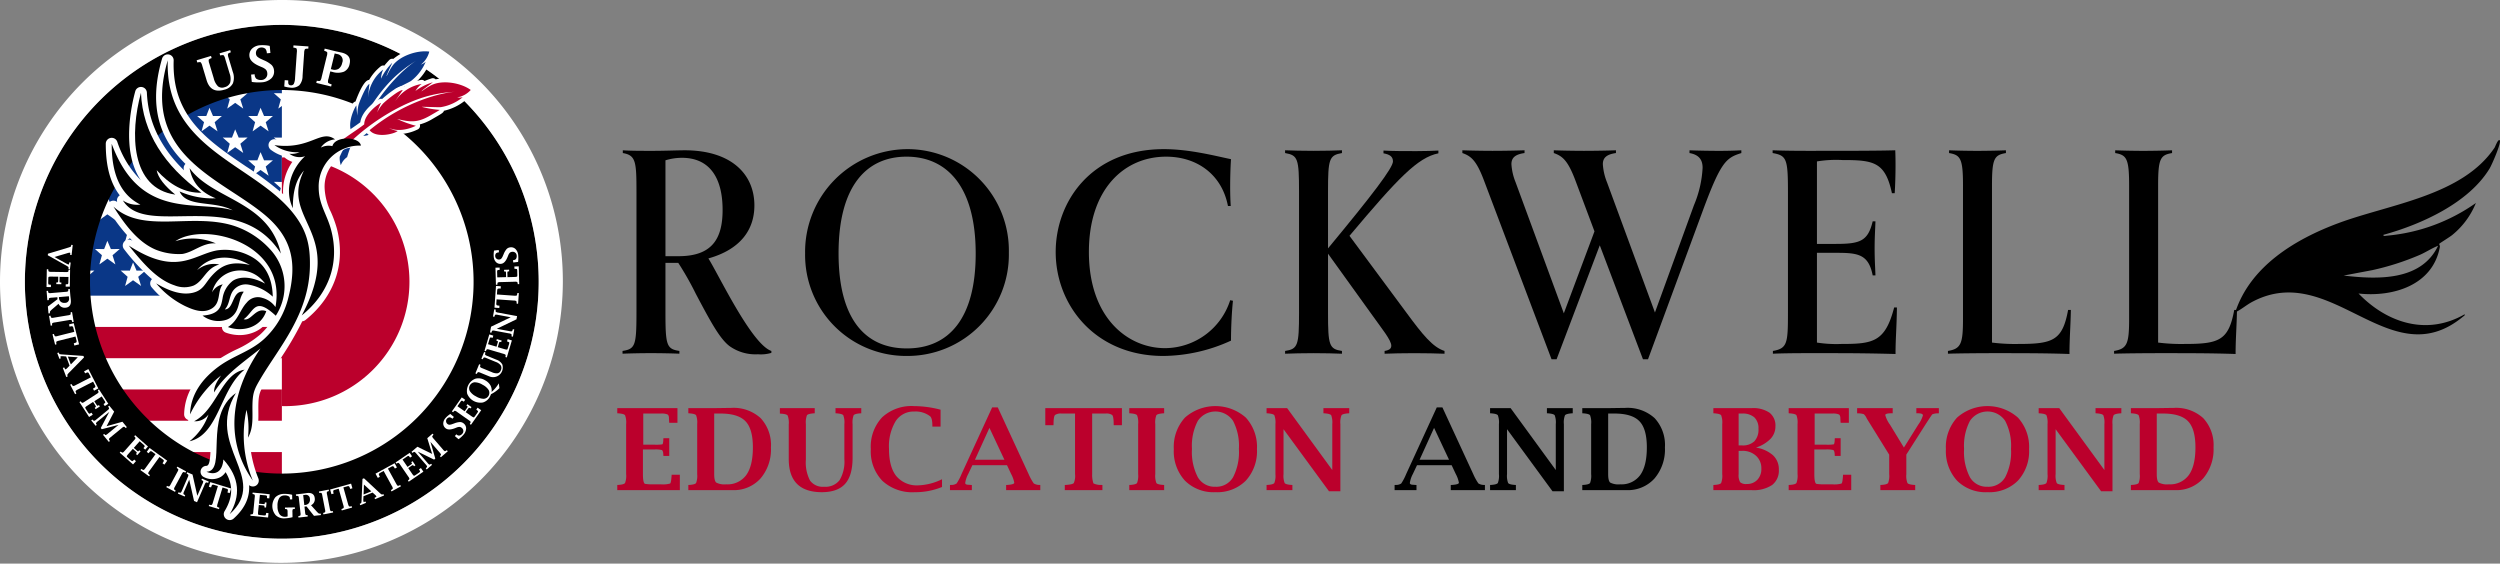 <svg id="Group_20" data-name="Group 20" xmlns="http://www.w3.org/2000/svg" xmlns:xlink="http://www.w3.org/1999/xlink" width="541.586" height="122.091" viewBox="0 0 541.586 122.091">
  <rect x="0" y="0" width="541.586" height="122.091" fill="#808080" stroke="none"/>
  <defs>
    <clipPath id="clip-path">
      <rect id="Rectangle_18" data-name="Rectangle 18" width="541.586" height="122.091" fill="none"/>
    </clipPath>
    <clipPath id="clip-path-2">
      <path id="Path_85" data-name="Path 85" d="M17.835,60.676a42.9,42.9,0,1,0,42.9-42.9,42.9,42.9,0,0,0-42.9,42.9" fill="none"/>
    </clipPath>
    <clipPath id="clip-path-4">
      <path id="Path_88" data-name="Path 88" d="M61.063,104.7a43.659,43.659,0,0,0,0-87.314Z" fill="none"/>
    </clipPath>
  </defs>
  <g id="Group_11" data-name="Group 11">
    <g id="Group_10" data-name="Group 10" clip-path="url(#clip-path)">
      <path id="Path_8" data-name="Path 8" d="M167.1,76.447a7.888,7.888,0,0,1-2.9.3,9.653,9.653,0,0,1-6.219-1.812c-2.053-1.629-3.864-4.89-7.246-11.29a67.187,67.187,0,0,0-3.8-6.7H144.16V67.632c0,7.185.242,7.97,3.019,8.392v.6c-1.268-.061-3.985-.121-6.159-.121s-4.83.06-6.158.121v-.6c2.777-.422,3.019-1.207,3.019-8.453v-25.9c0-6.642-.121-8.03-2.959-8.514v-.6c1.691.121,3.985.121,6.461.121,2.535,0,5.434-.121,6.943-.121,9.963,0,15.1,5.072,15.1,11.955,0,5.313-3.079,9.54-9.963,11.471,2.3,3.684,9.359,18.6,13.646,20.046ZM147,55.5c7.185,0,9.54-3.684,9.54-10.023,0-7-2.838-11.291-8.815-11.291a12.165,12.165,0,0,0-3.563.543V55.5Z"/>
      <path id="Path_9" data-name="Path 9" d="M196.392,77.111a21.88,21.88,0,0,1-21.978-22.219,22.254,22.254,0,0,1,22.1-22.582,21.973,21.973,0,0,1,22.039,22.4,21.962,21.962,0,0,1-22.159,22.4m14.974-22.159c0-14.611-6.279-21.012-14.974-21.012-8.634,0-14.733,6.28-14.733,20.952,0,14.189,5.736,20.589,14.793,20.589,9.118,0,14.914-6.521,14.914-20.529"/>
      <path id="Path_10" data-name="Path 10" d="M267.1,65.156c-.242,2.234-.423,5.736-.423,8.635a35.714,35.714,0,0,1-14.672,3.32c-14.672,0-23.306-10.929-23.306-22.521,0-10.869,7.668-22.28,23.427-22.28,5.555,0,11.049,1.45,14.551,2.174-.12,1.691-.181,4.106-.181,5.978s.061,3.139.121,4.166h-.6c-1.328-6.884-6.762-10.688-13.4-10.688-9.057,0-16.725,7-16.725,20.65,0,14.31,8.453,20.831,16.484,20.831A14.9,14.9,0,0,0,266.5,65.036Z"/>
      <path id="Path_11" data-name="Path 11" d="M312.933,76.629c-1.268-.061-4.528-.121-6.581-.121-2.234,0-5.072.06-6.4.121v-.6c1.086-.181,1.449-.543,1.449-1.147,0-1.208-2.053-3.684-4.106-6.582l-9.6-13.344v12.8c0,7.064.241,7.85,3.019,8.272v.6c-1.268-.061-3.986-.121-6.159-.121s-4.83.06-6.159.121v-.6c2.778-.422,3.019-1.208,3.019-8.333V41.549c0-7.186-.241-7.91-3.019-8.394v-.6c1.329.06,3.925.121,6.159.121,2.173,0,4.891-.061,6.159-.121v.6c-2.778.484-3.019,1.269-3.019,8.333V53.806c9.66-11.654,14.068-17.45,14.068-18.839,0-1.026-.664-1.509-2.053-1.751v-.6c1.751.121,4.891.121,7.125.121,1.871,0,3.744-.06,4.77-.121v.6c-4.468.906-8.7,5.313-19.261,17.872l12.438,16.786c3.381,4.589,5.615,7.366,8.151,8.151Z"/>
      <path id="Path_12" data-name="Path 12" d="M355.926,77.836l-9.359-24.694-9.358,24.694h-1.087L321.449,39.013c-1.629-4.287-2.777-5.193-4.648-5.858v-.6c1.268.06,4.467.121,6.521.121,2.233,0,5.615-.061,6.943-.121v.6c-2.113.3-2.838,1.087-2.838,2.416a12.481,12.481,0,0,0,.906,3.924l10.446,28.379,6.641-17.752-4.166-11.109c-1.63-4.287-2.778-5.193-4.649-5.858v-.6c1.268.06,4.468.121,6.521.121,2.234,0,5.615-.061,6.943-.121v.6c-2.113.3-2.837,1.087-2.837,2.416a12.472,12.472,0,0,0,.9,3.924l10.385,28.2,8.453-23.246a23.945,23.945,0,0,0,1.872-8.09c0-1.751-.785-2.838-2.838-3.2v-.6c1.329.06,4.227.121,6.461.121,2.053,0,3.623-.061,4.77-.121v.6c-3.261,1.027-4.408,1.812-8.333,12.439L357.013,77.836Z"/>
      <path id="Path_13" data-name="Path 13" d="M410.938,66.605c-.061,4.589-.3,6.7-.3,10.083-4.468-.12-8.272-.181-14.068-.181h-5.857c-2.536,0-5.555.061-6.642.121v-.6c3.14-.543,3.261-1.69,3.261-8.332V41.548c0-7.185-.3-7.849-3.321-8.393v-.6c1.268.061,4.106.121,7.366.121,8.272,0,15.578,0,19.2-.121,0,0,.06,1.208.06,3.2,0,2.053-.06,4.227-.181,6.1h-.6c-1.449-6.763-3.925-7.185-10.747-7.185a25.316,25.316,0,0,0-5.495.3V52.838h4.106c5.253,0,6.944-.6,7.97-4.89h.6c-.06,1.811-.182,3.442-.182,5.857,0,2.476.122,4.106.182,5.857h-.6c-.906-4.65-3.261-4.891-7.97-4.891h-4.106V74.213a27.249,27.249,0,0,0,5.313.3c6.823,0,9.48-.423,11.412-7.91Z"/>
      <path id="Path_14" data-name="Path 14" d="M448.618,67.149c-.06,3.562-.3,6.279-.3,9.539-5.072-.181-10.264-.181-16.725-.181-3.381,0-8.272.061-9.6.121v-.6c2.838-.482,3.26-1.569,3.26-7V40.159c0-5.8-.543-6.581-3.019-7v-.6c1.329.061,3.925.121,6.1.121s4.891-.06,6.219-.121v.6c-2.536.423-3.019,1.208-3.019,7V74.213a40.414,40.414,0,0,0,5.8.3c7.427,0,9.48-.785,10.687-7.366Z"/>
      <path id="Path_15" data-name="Path 15" d="M484.607,67.149c-.06,3.562-.3,6.279-.3,9.539-5.072-.181-10.264-.181-16.725-.181-3.381,0-8.272.061-9.6.121v-.6c2.838-.482,3.26-1.569,3.26-7V40.159c0-5.8-.543-6.581-3.018-7v-.6c1.328.061,3.924.121,6.1.121s4.891-.06,6.219-.121v.6c-2.536.423-3.019,1.208-3.019,7V74.213a40.414,40.414,0,0,0,5.8.3c7.427,0,9.48-.785,10.687-7.366Z"/>
      <path id="Path_16" data-name="Path 16" d="M147.277,106.179H133.723v-1.116l.228-.012q1.212-.084,1.453-.412a4.358,4.358,0,0,0,.241-1.929V91.882a4.412,4.412,0,0,0-.235-1.923q-.232-.322-1.459-.418l-.228-.011V88.413H146.76v3.181h-1.777l-.023-.228c-.024-.408-.037-.648-.037-.72,0-.448-.106-.737-.318-.864a3.324,3.324,0,0,0-1.434-.193h-3.817v6.746h2.472a9.316,9.316,0,0,0,1.638-.071q.211-.07.235-1.106l.024-.227h1.26v3.842h-1.26l-.024-.216c-.017-.633-.129-.988-.338-1.068a5.673,5.673,0,0,0-1.535-.121h-2.545v5.33q0,1.994.47,2.125a10.615,10.615,0,0,0,1.914.1h1.493a5.659,5.659,0,0,0,2.013-.174q.22-.174.317-1.674l.011-.228h1.778Z" fill="#bb002c"/>
      <path id="Path_17" data-name="Path 17" d="M149.115,106.18v-1.116l.228-.012q1.212-.084,1.453-.412a4.364,4.364,0,0,0,.24-1.929V91.883a4.418,4.418,0,0,0-.234-1.923q-.234-.322-1.459-.418l-.228-.012V88.414h5.775l2.561-.036.94-.012a8.7,8.7,0,0,1,6.395,2.221,8.56,8.56,0,0,1,2.227,6.338,9.682,9.682,0,0,1-2.269,6.74,7.781,7.781,0,0,1-6.079,2.515Zm5.606-16.59V102.7q0,1.466.443,1.843a3.843,3.843,0,0,0,2.157.378,5,5,0,0,0,4.337-2q1.441-2,1.442-6t-1.6-5.66q-1.6-1.674-5.43-1.675Z" fill="#bb002c"/>
      <path id="Path_18" data-name="Path 18" d="M168.948,88.414H176.5V89.53l-.218.012q-1.231.095-1.467.418a4.37,4.37,0,0,0-.236,1.923v7.682a8.478,8.478,0,0,0,.9,4.54,3.412,3.412,0,0,0,3.059,1.342,3.862,3.862,0,0,0,3.338-1.42,7.806,7.806,0,0,0,1.043-4.557V91.883a4.414,4.414,0,0,0-.234-1.923q-.234-.322-1.471-.418L181,89.53V88.414h5.582V89.53l-.216.012q-1.213.095-1.44.418a4.5,4.5,0,0,0-.228,1.923v7.3q0,3.828-1.614,5.629t-5.03,1.813q-7.185,0-7.185-7.2V91.967a4.449,4.449,0,0,0-.24-1.945q-.24-.334-1.453-.408l-.228-.024Z" fill="#bb002c"/>
      <path id="Path_19" data-name="Path 19" d="M204.074,105.5a15.361,15.361,0,0,1-5.918,1.129,9.568,9.568,0,0,1-7-2.461,9.2,9.2,0,0,1-2.508-6.878,9.279,9.279,0,0,1,2.448-6.879,9.381,9.381,0,0,1,6.915-2.436,23.1,23.1,0,0,1,5.75.78v3.661h-1.777v-.229q0-1.594-.516-2.028a5.152,5.152,0,0,0-3.4-1.008,4.615,4.615,0,0,0-4.051,2.107,10.573,10.573,0,0,0-1.43,5.971q0,3.95,1.6,5.93a5.8,5.8,0,0,0,4.795,1.982,12.489,12.489,0,0,0,5.09-1.322Z" fill="#bb002c"/>
      <path id="Path_20" data-name="Path 20" d="M210.651,100.778l-.9,1.906a5.946,5.946,0,0,0-.653,1.935c0,.264.252.4.756.4.072.008.224.019.456.036l.228.012v1.116h-4.741v-1.116l.228-.012a2.04,2.04,0,0,0,1.207-.313,11.631,11.631,0,0,0,1.074-2.052l6.625-14.429h1.225l6.675,14.44a11.866,11.866,0,0,0,1.122,2.03,2.336,2.336,0,0,0,1.255.324l.155.012v1.116h-7.4v-1.116l.228-.012q1.512-.1,1.537-.469a6.378,6.378,0,0,0-.684-1.91l-.89-1.895Zm.56-1.188h6.377l-3.241-6.9Z" fill="#bb002c"/>
      <path id="Path_21" data-name="Path 21" d="M232.889,89.59H230a2.24,2.24,0,0,0-1.435.307q-.318.306-.33,1.878l-.011.336h-1.777v-3.7h16.6v3.7h-1.776l-.012-.336q-.012-1.572-.33-1.878a2.236,2.236,0,0,0-1.435-.307H236.6V102.7a5.629,5.629,0,0,0,.276,2.017,3.636,3.636,0,0,0,1.729.337l.216.012v1.116h-8.151v-1.116l.217-.012c.976-.065,1.554-.2,1.734-.412a3.88,3.88,0,0,0,.27-1.929Z" fill="#bb002c"/>
      <path id="Path_22" data-name="Path 22" d="M252.194,106.179h-7.551v-1.116l.228-.012q1.212-.084,1.453-.412a4.364,4.364,0,0,0,.24-1.929V91.882a4.418,4.418,0,0,0-.234-1.923q-.234-.322-1.459-.418l-.228-.011V88.413h7.551V89.53l-.216.011q-1.237.1-1.471.418a4.418,4.418,0,0,0-.234,1.923V102.71a4.363,4.363,0,0,0,.24,1.929q.24.329,1.465.412l.216.012Z" fill="#bb002c"/>
      <path id="Path_23" data-name="Path 23" d="M263.3,106.624a8.738,8.738,0,0,1-6.6-2.5,9.419,9.419,0,0,1-2.413-6.824,9.412,9.412,0,0,1,2.413-6.83,9.957,9.957,0,0,1,13.192,0A9.412,9.412,0,0,1,272.3,97.3a9.419,9.419,0,0,1-2.413,6.824,8.722,8.722,0,0,1-6.59,2.5m.006-1.177a4.192,4.192,0,0,0,3.816-2.048,11.873,11.873,0,0,0,1.268-6.144,11.65,11.65,0,0,0-1.268-6.085,4.6,4.6,0,0,0-7.626,0,11.606,11.606,0,0,0-1.273,6.085A11.827,11.827,0,0,0,259.5,103.4a4.2,4.2,0,0,0,3.81,2.048" fill="#bb002c"/>
      <path id="Path_24" data-name="Path 24" d="M287.911,106.431l-9.855-13.45v9.729a4.363,4.363,0,0,0,.24,1.929q.238.329,1.464.412l.216.012v1.116h-5.594v-1.116l.228-.012q1.212-.084,1.453-.412a4.363,4.363,0,0,0,.24-1.929V91.882a4.418,4.418,0,0,0-.234-1.923q-.234-.322-1.459-.418l-.228-.011V88.413h4.452l9.785,13.414V91.882a4.464,4.464,0,0,0-.232-1.923q-.234-.322-1.462-.418l-.227-.011V88.413h5.594V89.53l-.217.011q-1.22.1-1.462.418a4.289,4.289,0,0,0-.242,1.923v14.549Z" fill="#bb002c"/>
      <path id="Path_25" data-name="Path 25" d="M306.973,100.778l-.9,1.906a5.946,5.946,0,0,0-.653,1.935c0,.264.252.4.756.4.072.008.224.019.456.036l.228.012v1.116h-4.741v-1.116l.228-.012a2.04,2.04,0,0,0,1.207-.313,11.632,11.632,0,0,0,1.074-2.052l6.625-14.429h1.225l6.675,14.44a11.866,11.866,0,0,0,1.122,2.03,2.336,2.336,0,0,0,1.255.324l.155.012v1.116h-7.4v-1.116l.228-.012q1.512-.1,1.537-.469a6.378,6.378,0,0,0-.684-1.91l-.89-1.895Zm.56-1.188h6.377l-3.241-6.9Z"/>
      <path id="Path_26" data-name="Path 26" d="M336.33,106.431l-9.855-13.45v9.729a4.363,4.363,0,0,0,.24,1.929q.238.329,1.464.412l.216.012v1.116H322.8v-1.116l.228-.012q1.212-.084,1.453-.412a4.363,4.363,0,0,0,.24-1.929V91.882a4.418,4.418,0,0,0-.234-1.923q-.234-.322-1.459-.418l-.228-.011V88.413h4.452l9.785,13.414V91.882a4.464,4.464,0,0,0-.232-1.923q-.234-.322-1.462-.418l-.227-.011V88.413h5.594V89.53l-.217.011q-1.219.1-1.462.418a4.289,4.289,0,0,0-.242,1.923v14.549Z"/>
      <path id="Path_27" data-name="Path 27" d="M342.778,106.18v-1.116l.228-.012q1.212-.084,1.453-.412a4.364,4.364,0,0,0,.24-1.929V91.883a4.418,4.418,0,0,0-.234-1.923q-.234-.322-1.459-.418l-.228-.012V88.414h5.775l2.561-.036.94-.012a8.7,8.7,0,0,1,6.4,2.221,8.56,8.56,0,0,1,2.227,6.338,9.682,9.682,0,0,1-2.269,6.74,7.781,7.781,0,0,1-6.079,2.515Zm5.606-16.59V102.7q0,1.466.443,1.843a3.843,3.843,0,0,0,2.157.378,5,5,0,0,0,4.337-2q1.441-2,1.442-6t-1.6-5.66q-1.6-1.674-5.43-1.675Z"/>
      <path id="Path_28" data-name="Path 28" d="M380.4,96.961a7.271,7.271,0,0,1,3.721,1.692,4.128,4.128,0,0,1,1.237,3.1,3.9,3.9,0,0,1-1.465,3.319,7.241,7.241,0,0,1-4.4,1.111h-8.319v-1.116l.228-.012q1.212-.084,1.453-.412a4.367,4.367,0,0,0,.24-1.929V91.883a4.392,4.392,0,0,0-.235-1.923q-.232-.322-1.458-.418l-.228-.012V88.414h8.283a6.337,6.337,0,0,1,3.871.984,3.5,3.5,0,0,1,1.29,2.965,3.866,3.866,0,0,1-1.05,2.689,7.734,7.734,0,0,1-3.163,1.909m-3.757-.469h.732a3.621,3.621,0,0,0,2.677-.895,3.672,3.672,0,0,0,.888-2.688,3.247,3.247,0,0,0-.888-2.489,3.783,3.783,0,0,0-2.665-.83h-.744Zm0,1.177v5.042a3.056,3.056,0,0,0,.324,1.746,1.893,1.893,0,0,0,1.44.391,3.011,3.011,0,0,0,2.293-.913,3.363,3.363,0,0,0,.864-2.412,3.611,3.611,0,0,0-1.158-2.792,4.293,4.293,0,0,0-3.019-1.062Z" fill="#bb002c"/>
      <path id="Path_29" data-name="Path 29" d="M401.041,106.179H387.488v-1.116l.228-.012q1.212-.084,1.453-.412a4.363,4.363,0,0,0,.24-1.929V91.882a4.418,4.418,0,0,0-.234-1.923q-.234-.322-1.459-.418l-.228-.011V88.413h13.037v3.181h-1.777l-.024-.228q-.036-.612-.036-.72c0-.448-.106-.737-.318-.864a3.324,3.324,0,0,0-1.434-.193h-3.818v6.746h2.473a9.324,9.324,0,0,0,1.638-.071q.211-.07.235-1.106l.024-.227h1.26v3.842h-1.26l-.025-.216c-.016-.633-.129-.988-.338-1.068a5.664,5.664,0,0,0-1.534-.121h-2.545v5.33q0,1.994.47,2.125a10.616,10.616,0,0,0,1.914.1h1.493a5.663,5.663,0,0,0,2.013-.174q.221-.174.316-1.674l.012-.228h1.777Z" fill="#bb002c"/>
      <path id="Path_30" data-name="Path 30" d="M409.266,98.5l-4.033-6.506q-.758-1.208-.853-1.386a2.659,2.659,0,0,0-.606-.878,4.133,4.133,0,0,0-1.218-.185l-.24-.012V88.414h7.706V89.53h-.192q-1.392,0-1.417.384A6.248,6.248,0,0,0,409.436,92l3.018,4.953,3.1-4.949a6.6,6.6,0,0,0,1.02-2.023q0-.453-1.165-.454h-.264V88.414h4.879V89.53l-.215.012a3.134,3.134,0,0,0-1.207.215q-.138.132-1.495,2.234l-4.129,6.482v4.238a4.367,4.367,0,0,0,.24,1.929q.24.327,1.465.412l.216.011v1.117h-7.551v-1.117l.227-.011q1.217-.084,1.455-.412a4.389,4.389,0,0,0,.239-1.929Z" fill="#bb002c"/>
      <path id="Path_31" data-name="Path 31" d="M430.563,106.624a8.738,8.738,0,0,1-6.6-2.5,9.419,9.419,0,0,1-2.413-6.824,9.412,9.412,0,0,1,2.413-6.83,9.957,9.957,0,0,1,13.192,0,9.412,9.412,0,0,1,2.413,6.83,9.419,9.419,0,0,1-2.413,6.824,8.722,8.722,0,0,1-6.59,2.5m.006-1.177a4.192,4.192,0,0,0,3.816-2.048,11.873,11.873,0,0,0,1.268-6.144,11.65,11.65,0,0,0-1.268-6.085,4.6,4.6,0,0,0-7.626,0,11.606,11.606,0,0,0-1.273,6.085,11.827,11.827,0,0,0,1.273,6.144,4.2,4.2,0,0,0,3.81,2.048" fill="#bb002c"/>
      <path id="Path_32" data-name="Path 32" d="M455.174,106.431l-9.855-13.45v9.729a4.363,4.363,0,0,0,.24,1.929q.238.329,1.464.412l.216.012v1.116h-5.594v-1.116l.228-.012q1.212-.084,1.453-.412a4.363,4.363,0,0,0,.24-1.929V91.882a4.418,4.418,0,0,0-.234-1.923q-.234-.322-1.459-.418l-.228-.011V88.413H446.1l9.785,13.414V91.882a4.464,4.464,0,0,0-.232-1.923q-.234-.322-1.462-.418l-.227-.011V88.413h5.594V89.53l-.217.011q-1.22.1-1.462.418a4.289,4.289,0,0,0-.242,1.923v14.549Z" fill="#bb002c"/>
      <path id="Path_33" data-name="Path 33" d="M461.623,106.18v-1.116l.228-.012q1.212-.084,1.453-.412a4.363,4.363,0,0,0,.24-1.929V91.883a4.418,4.418,0,0,0-.234-1.923q-.234-.322-1.459-.418l-.228-.012V88.414H467.4l2.561-.036.94-.012a8.7,8.7,0,0,1,6.4,2.221,8.56,8.56,0,0,1,2.227,6.338,9.682,9.682,0,0,1-2.269,6.74,7.781,7.781,0,0,1-6.079,2.515Zm5.606-16.59V102.7q0,1.466.443,1.843a3.843,3.843,0,0,0,2.157.378,5,5,0,0,0,4.337-2q1.442-2,1.442-6t-1.6-5.66q-1.6-1.674-5.43-1.675Z" fill="#bb002c"/>
      <path id="Path_34" data-name="Path 34" d="M541.537,30.4c.392.472-1.714,5.3-2.2,6.1-4.544,7.5-14.856,12.136-23.011,14.373-.048.387.482.208.724.187a39.455,39.455,0,0,0,19.311-7.084,17.265,17.265,0,0,1-5.068,6.889c-.514.444-2.784,1.822-2.878,1.969-.026.042.187.42.141.669-1.524,8.312-10.153,10.9-17.618,10.082,6.163,6.373,14.777,9.186,22.945,4.521.286.111-.253.443-.344.518-15.829,13.051-28.427-12.4-45.66-3.214-1.276.68-2.353,1.656-3.657,2.266,3.267-10.008,13-15.857,22.354-19.336,11.067-4.119,26.848-5.9,33.842-16.361.127-.19.77-1.99,1.115-1.576M528.178,53.234c-1.363.548-2.6,1.376-3.948,1.975a57.081,57.081,0,0,1-10.269,3.305l-6.25,1.181c7.253.857,16.816,1.236,20.467-6.461"/>
    </g>
  </g>
  <g id="Group_13" data-name="Group 13">
    <g id="Group_12" data-name="Group 12" clip-path="url(#clip-path-2)">
      <rect id="Rectangle_19" data-name="Rectangle 19" width="162.317" height="88.084" transform="translate(13.124 16.619)" fill="#fff"/>
      <rect id="Rectangle_20" data-name="Rectangle 20" width="97.689" height="6.776" transform="translate(77.752 16.619)" fill="#3f3f3f"/>
      <rect id="Rectangle_21" data-name="Rectangle 21" width="97.689" height="6.776" transform="translate(77.752 30.17)" fill="#3f3f3f"/>
      <rect id="Rectangle_22" data-name="Rectangle 22" width="97.689" height="6.776" transform="translate(77.752 43.721)" fill="#3f3f3f"/>
      <rect id="Rectangle_23" data-name="Rectangle 23" width="97.689" height="6.776" transform="translate(77.752 57.273)" fill="#3f3f3f"/>
      <rect id="Rectangle_24" data-name="Rectangle 24" width="162.317" height="6.776" transform="translate(13.124 70.824)" fill="#bb002c"/>
      <rect id="Rectangle_25" data-name="Rectangle 25" width="162.317" height="6.776" transform="translate(13.124 84.375)" fill="#bb002c"/>
      <rect id="Rectangle_26" data-name="Rectangle 26" width="162.317" height="6.776" transform="translate(13.124 97.927)" fill="#bb002c"/>
      <rect id="Rectangle_27" data-name="Rectangle 27" width="64.627" height="47.429" transform="translate(13.125 16.619)" fill="#0a3787"/>
      <path id="Path_35" data-name="Path 35" d="M17.76,18.416l.761,1.786,1.926-.011L18.88,21.535l.627,1.992L17.76,22.285l-1.724,1.242.548-1.992-1.511-1.344,1.993.011Z" fill="#fff"/>
      <path id="Path_36" data-name="Path 36" d="M28.822,18.416l.761,1.786,1.926-.011-1.567,1.344.627,1.992-1.747-1.242L27.1,23.527l.548-1.992-1.511-1.344,1.993.011Z" fill="#fff"/>
      <path id="Path_37" data-name="Path 37" d="M39.884,18.416l.761,1.786,1.926-.011L41,21.535l.627,1.992-1.747-1.242L38.16,23.527l.548-1.992L37.2,20.191l1.993.011Z" fill="#fff"/>
      <path id="Path_38" data-name="Path 38" d="M50.947,18.416l.761,1.786,1.926-.011-1.567,1.344.627,1.992-1.747-1.242-1.724,1.242.548-1.992L48.26,20.191l1.993.011Z" fill="#fff"/>
      <path id="Path_39" data-name="Path 39" d="M62.009,18.416,62.77,20.2l1.926-.011-1.567,1.344.627,1.992-1.747-1.242-1.724,1.242.548-1.992-1.511-1.344,1.993.011Z" fill="#fff"/>
      <path id="Path_40" data-name="Path 40" d="M73.071,18.416l.761,1.786,1.926-.011-1.567,1.344.627,1.992-1.747-1.242-1.724,1.242.548-1.992-1.511-1.344,1.993.011Z" fill="#fff"/>
      <path id="Path_41" data-name="Path 41" d="M23.257,23.348l.761,1.786,1.926-.011-1.567,1.344L25,28.459l-1.747-1.242-1.724,1.242.548-1.992L20.57,25.123l1.993.011Z" fill="#fff"/>
      <path id="Path_42" data-name="Path 42" d="M34.32,23.348l.761,1.786,1.926-.011L35.44,26.467l.627,1.992L34.32,27.217,32.6,28.459l.548-1.992-1.511-1.344,1.993.011Z" fill="#fff"/>
      <path id="Path_43" data-name="Path 43" d="M45.382,23.348l.761,1.786,1.926-.011L46.5,26.467l.627,1.992-1.747-1.242-1.724,1.242.548-1.992-1.511-1.344,1.993.011Z" fill="#fff"/>
      <path id="Path_44" data-name="Path 44" d="M56.444,23.348l.761,1.786,1.926-.011-1.567,1.344.627,1.992-1.747-1.242L54.72,28.459l.548-1.992-1.511-1.344,1.993.011Z" fill="#fff"/>
      <path id="Path_45" data-name="Path 45" d="M67.507,23.348l.761,1.786,1.926-.011-1.567,1.344.627,1.992-1.747-1.242-1.724,1.242.548-1.992L64.82,25.123l1.993.011Z" fill="#fff"/>
      <path id="Path_46" data-name="Path 46" d="M23.257,32.955l.761,1.786,1.926-.011-1.567,1.344L25,38.066l-1.747-1.242-1.724,1.242.548-1.992L20.57,34.73l1.993.011Z" fill="#fff"/>
      <path id="Path_47" data-name="Path 47" d="M34.32,32.955l.761,1.786,1.926-.011L35.44,36.074l.627,1.992L34.32,36.824,32.6,38.066l.548-1.992L31.633,34.73l1.993.011Z" fill="#fff"/>
      <path id="Path_48" data-name="Path 48" d="M45.382,32.955l.761,1.786,1.926-.011L46.5,36.074l.627,1.992-1.747-1.242-1.724,1.242.548-1.992L42.695,34.73l1.993.011Z" fill="#fff"/>
      <path id="Path_49" data-name="Path 49" d="M56.444,32.955l.761,1.786,1.926-.011-1.567,1.344.627,1.992-1.747-1.242L54.72,38.066l.548-1.992L53.757,34.73l1.993.011Z" fill="#fff"/>
      <path id="Path_50" data-name="Path 50" d="M67.507,32.955l.761,1.786,1.926-.011-1.567,1.344.627,1.992-1.747-1.242-1.724,1.242.548-1.992L64.82,34.73l1.993.011Z" fill="#fff"/>
      <path id="Path_51" data-name="Path 51" d="M23.257,42.562l.761,1.786,1.926-.011-1.567,1.344L25,47.673l-1.747-1.242-1.724,1.242.548-1.992L20.57,44.337l1.993.011Z" fill="#fff"/>
      <path id="Path_52" data-name="Path 52" d="M34.32,42.562l.761,1.786,1.926-.011L35.44,45.681l.627,1.992L34.32,46.431,32.6,47.673l.548-1.992-1.511-1.344,1.993.011Z" fill="#fff"/>
      <path id="Path_53" data-name="Path 53" d="M45.382,42.562l.761,1.786,1.926-.011L46.5,45.681l.627,1.992-1.747-1.242-1.724,1.242.548-1.992-1.511-1.344,1.993.011Z" fill="#fff"/>
      <path id="Path_54" data-name="Path 54" d="M56.444,42.562l.761,1.786,1.926-.011-1.567,1.344.627,1.992-1.747-1.242L54.72,47.673l.548-1.992-1.511-1.344,1.993.011Z" fill="#fff"/>
      <path id="Path_55" data-name="Path 55" d="M67.507,42.562l.761,1.786,1.926-.011-1.567,1.344.627,1.992-1.747-1.242-1.724,1.242.548-1.992L64.82,44.337l1.993.011Z" fill="#fff"/>
      <path id="Path_56" data-name="Path 56" d="M23.257,52.168l.761,1.786,1.926-.011-1.567,1.344L25,57.279l-1.747-1.242-1.724,1.242.548-1.992L20.57,53.943l1.993.011Z" fill="#fff"/>
      <path id="Path_57" data-name="Path 57" d="M34.32,52.168l.761,1.786,1.926-.011L35.44,55.287l.627,1.992L34.32,56.037,32.6,57.279l.548-1.992-1.511-1.344,1.993.011Z" fill="#fff"/>
      <path id="Path_58" data-name="Path 58" d="M45.382,52.168l.761,1.786,1.926-.011L46.5,55.287l.627,1.992-1.747-1.242-1.724,1.242.548-1.992-1.511-1.344,1.993.011Z" fill="#fff"/>
      <path id="Path_59" data-name="Path 59" d="M56.444,52.168l.761,1.786,1.926-.011-1.567,1.344.627,1.992-1.747-1.242L54.72,57.279l.548-1.992-1.511-1.344,1.993.011Z" fill="#fff"/>
      <path id="Path_60" data-name="Path 60" d="M67.507,52.168l.761,1.786,1.926-.011-1.567,1.344.627,1.992-1.747-1.242-1.724,1.242.548-1.992L64.82,53.943l1.993.011Z" fill="#fff"/>
      <path id="Path_61" data-name="Path 61" d="M17.76,28.022l.761,1.786,1.926-.011L18.88,31.141l.627,1.992L17.76,31.891l-1.724,1.242.548-1.992L15.073,29.8l1.993.011Z" fill="#fff"/>
      <path id="Path_62" data-name="Path 62" d="M28.822,28.022l.761,1.786,1.926-.011-1.567,1.344.627,1.992-1.747-1.242L27.1,33.133l.548-1.992L26.135,29.8l1.993.011Z" fill="#fff"/>
      <path id="Path_63" data-name="Path 63" d="M39.884,28.022l.761,1.786,1.926-.011L41,31.141l.627,1.992-1.747-1.242L38.16,33.133l.548-1.992L37.2,29.8l1.993.011Z" fill="#fff"/>
      <path id="Path_64" data-name="Path 64" d="M50.947,28.022l.761,1.786,1.926-.011-1.567,1.344.627,1.992-1.747-1.242-1.724,1.242.548-1.992L48.26,29.8l1.993.011Z" fill="#fff"/>
      <path id="Path_65" data-name="Path 65" d="M62.009,28.022l.761,1.786L64.7,29.8l-1.567,1.344.627,1.992-1.747-1.242-1.724,1.242.548-1.992L59.322,29.8l1.993.011Z" fill="#fff"/>
      <path id="Path_66" data-name="Path 66" d="M73.071,28.022l.761,1.786,1.926-.011-1.567,1.344.627,1.992-1.747-1.242-1.724,1.242.548-1.992L70.384,29.8l1.993.011Z" fill="#fff"/>
      <path id="Path_67" data-name="Path 67" d="M17.76,37.629l.761,1.786,1.926-.011L18.88,40.748l.627,1.992L17.76,41.5,16.036,42.74l.548-1.992L15.073,39.4l1.993.011Z" fill="#fff"/>
      <path id="Path_68" data-name="Path 68" d="M28.822,37.629l.761,1.786,1.926-.011-1.567,1.344.627,1.992L28.822,41.5,27.1,42.74l.548-1.992L26.135,39.4l1.993.011Z" fill="#fff"/>
      <path id="Path_69" data-name="Path 69" d="M39.884,37.629l.761,1.786,1.926-.011L41,40.748l.627,1.992L39.884,41.5,38.16,42.74l.548-1.992L37.2,39.4l1.993.011Z" fill="#fff"/>
      <path id="Path_70" data-name="Path 70" d="M50.947,37.629l.761,1.786,1.926-.011-1.567,1.344.627,1.992L50.947,41.5,49.223,42.74l.548-1.992L48.26,39.4l1.993.011Z" fill="#fff"/>
      <path id="Path_71" data-name="Path 71" d="M62.009,37.629l.761,1.786L64.7,39.4l-1.567,1.344.627,1.992L62.009,41.5,60.285,42.74l.548-1.992L59.322,39.4l1.993.011Z" fill="#fff"/>
      <path id="Path_72" data-name="Path 72" d="M73.071,37.629l.761,1.786,1.926-.011-1.567,1.344.627,1.992L73.071,41.5,71.347,42.74l.548-1.992L70.384,39.4l1.993.011Z" fill="#fff"/>
      <path id="Path_73" data-name="Path 73" d="M17.76,47.236l.761,1.786,1.926-.011L18.88,50.355l.627,1.992L17.76,51.105l-1.724,1.242.548-1.992-1.511-1.344,1.993.011Z" fill="#fff"/>
      <path id="Path_74" data-name="Path 74" d="M28.822,47.236l.761,1.786,1.926-.011-1.567,1.344.627,1.992-1.747-1.242L27.1,52.347l.548-1.992-1.511-1.344,1.993.011Z" fill="#fff"/>
      <path id="Path_75" data-name="Path 75" d="M39.884,47.236l.761,1.786,1.926-.011L41,50.355l.627,1.992-1.747-1.242L38.16,52.347l.548-1.992L37.2,49.011l1.993.011Z" fill="#fff"/>
      <path id="Path_76" data-name="Path 76" d="M50.947,47.236l.761,1.786,1.926-.011-1.567,1.344.627,1.992-1.747-1.242-1.724,1.242.548-1.992L48.26,49.011l1.993.011Z" fill="#fff"/>
      <path id="Path_77" data-name="Path 77" d="M62.009,47.236l.761,1.786,1.926-.011-1.567,1.344.627,1.992-1.747-1.242-1.724,1.242.548-1.992-1.511-1.344,1.993.011Z" fill="#fff"/>
      <path id="Path_78" data-name="Path 78" d="M73.071,47.236l.761,1.786,1.926-.011-1.567,1.344.627,1.992-1.747-1.242-1.724,1.242.548-1.992-1.511-1.344,1.993.011Z" fill="#fff"/>
      <path id="Path_79" data-name="Path 79" d="M17.76,56.843l.761,1.786,1.926-.011L18.88,59.962l.627,1.992L17.76,60.712l-1.724,1.242.548-1.992-1.511-1.344,1.993.011Z" fill="#fff"/>
      <path id="Path_80" data-name="Path 80" d="M28.822,56.843l.761,1.786,1.926-.011-1.567,1.344.627,1.992-1.747-1.242L27.1,61.954l.548-1.992-1.511-1.344,1.993.011Z" fill="#fff"/>
      <path id="Path_81" data-name="Path 81" d="M39.884,56.843l.761,1.786,1.926-.011L41,59.962l.627,1.992-1.747-1.242L38.16,61.954l.548-1.992L37.2,58.618l1.993.011Z" fill="#fff"/>
      <path id="Path_82" data-name="Path 82" d="M50.947,56.843l.761,1.786,1.926-.011-1.567,1.344.627,1.992-1.747-1.242-1.724,1.242.548-1.992L48.26,58.618l1.993.011Z" fill="#fff"/>
      <path id="Path_83" data-name="Path 83" d="M62.009,56.843l.761,1.786,1.926-.011-1.567,1.344.627,1.992-1.747-1.242-1.724,1.242.548-1.992-1.511-1.344,1.993.011Z" fill="#fff"/>
      <path id="Path_84" data-name="Path 84" d="M73.071,56.843l.761,1.786,1.926-.011-1.567,1.344.627,1.992-1.747-1.242-1.724,1.242.548-1.992-1.511-1.344,1.993.011Z" fill="#fff"/>
    </g>
  </g>
  <g id="Group_15" data-name="Group 15">
    <g id="Group_14" data-name="Group 14" clip-path="url(#clip-path)">
      <path id="Path_86" data-name="Path 86" d="M61.064,17.388a43.66,43.66,0,0,1,0,87.314Z" fill="#fff"/>
    </g>
  </g>
  <g id="Group_17" data-name="Group 17">
    <g id="Group_16" data-name="Group 16" clip-path="url(#clip-path-4)">
      <path id="Path_87" data-name="Path 87" d="M88.7,61.046A26.941,26.941,0,1,1,61.762,34.1,26.941,26.941,0,0,1,88.7,61.046" fill="#bb002c"/>
    </g>
  </g>
  <g id="Group_19" data-name="Group 19">
    <g id="Group_18" data-name="Group 18" clip-path="url(#clip-path)">
      <path id="Path_89" data-name="Path 89" d="M61.046,19.5A41.548,41.548,0,1,1,19.5,61.046,41.594,41.594,0,0,1,61.046,19.5m0-14.107A55.654,55.654,0,1,0,116.7,61.046,55.655,55.655,0,0,0,61.046,5.391"/>
      <path id="Path_90" data-name="Path 90" d="M61.045,5.391A55.654,55.654,0,1,1,5.39,61.045,55.655,55.655,0,0,1,61.045,5.391m0-5.391A61.046,61.046,0,0,0,17.879,104.211,61.046,61.046,0,0,0,104.211,17.88,60.646,60.646,0,0,0,61.045,0" fill="#fff"/>
      <path id="Path_91" data-name="Path 91" d="M42.6,13.053l3.112-.935.138.46-.088.031q-.5.193-.553.355a1.872,1.872,0,0,0,.141.821l.952,3.167a3.645,3.645,0,0,0,.935,1.759,1.47,1.47,0,0,0,1.427.174,1.66,1.66,0,0,0,1.2-1,3.353,3.353,0,0,0-.135-2.007l-.94-3.127a1.9,1.9,0,0,0-.334-.764c-.092-.069-.31-.066-.658.01l-.091.022-.138-.46,2.3-.692.138.46-.088.032c-.325.126-.505.244-.541.351a1.932,1.932,0,0,0,.144.821l.9,3.008a3.55,3.55,0,0,1,.032,2.52,2.752,2.752,0,0,1-1.848,1.37q-2.961.891-3.854-2.078l-.924-3.072a1.913,1.913,0,0,0-.339-.772c-.094-.073-.31-.069-.65.012l-.1.018Z" fill="#fff"/>
      <path id="Path_92" data-name="Path 92" d="M54.544,17.748l-.148-1.59.761-.071.017.124a1.242,1.242,0,0,0,.342.838,1.715,1.715,0,0,0,1.147.278A1.3,1.3,0,0,0,57.9,15.842a1.261,1.261,0,0,0-.293-.751,2.858,2.858,0,0,0-.913-.558l-.536-.23q-2.006-.878-2.122-2.117a1.961,1.961,0,0,1,.544-1.625,2.737,2.737,0,0,1,1.776-.76,7.526,7.526,0,0,1,2.079.144l.143,1.533-.762.071-.013-.093a1.6,1.6,0,0,0-.3-.875,1.32,1.32,0,0,0-.994-.286,1.114,1.114,0,0,0-.8.43,1.2,1.2,0,0,0-.26.9,1.008,1.008,0,0,0,.286.64,3.253,3.253,0,0,0,.91.551l.542.251a5.9,5.9,0,0,1,1.651,1.008,1.916,1.916,0,0,1,.526,1.2,2.034,2.034,0,0,1-.623,1.739,3.278,3.278,0,0,1-2.039.817,9.583,9.583,0,0,1-2.166-.083" fill="#fff"/>
      <path id="Path_93" data-name="Path 93" d="M61.578,18.729l.1-1.366.763.053,0,.1c0,.107,0,.2,0,.29q-.018.636.513.673a.685.685,0,0,0,.695-.312,3.3,3.3,0,0,0,.272-1.309l.38-5.479a1.9,1.9,0,0,0-.043-.832c-.061-.1-.266-.172-.614-.223l-.1-.012.033-.48,3.242.225-.033.48-.093,0q-.534,0-.644.136a1.89,1.89,0,0,0-.158.818l-.343,4.948a3.042,3.042,0,0,1-.722,2.047,2.554,2.554,0,0,1-1.986.495,5.92,5.92,0,0,1-1.257-.248" fill="#fff"/>
      <path id="Path_94" data-name="Path 94" d="M71.55,15.468l-.39,1.6a1.706,1.706,0,0,0-.088.836c.052.1.28.22.683.346l.093.028-.114.467-3.217-.786.115-.467.1.019c.343.059.56.051.649-.024a1.853,1.853,0,0,0,.3-.782l1.107-4.527a1.917,1.917,0,0,0,.1-.828c-.044-.106-.233-.213-.567-.323l-.094-.029.114-.467,2.288.56.965.209.424.093q2.193.536,1.713,2.5A2.26,2.26,0,0,1,74.5,15.536a3.833,3.833,0,0,1-2.484.045Zm.12-.492.3.072a1.7,1.7,0,0,0,1.392-.149,2.027,2.027,0,0,0,.765-1.276,1.374,1.374,0,0,0-1.081-1.912l-.542-.132Z" fill="#fff"/>
      <path id="Path_95" data-name="Path 95" d="M79.452,31.365c-.21-1.47-1.727-2.5-3.865-2.626a6.523,6.523,0,0,0-2.42.3c-1.978-1.364-3.826-.653-5.613.035a14.306,14.306,0,0,1-7.924,1.093,1.282,1.282,0,0,0-.951,2.292,8.39,8.39,0,0,0,2.852,1.4,1.284,1.284,0,0,0,.4.482,5.2,5.2,0,0,0,1.4.73,11.109,11.109,0,0,0-2,6.981A74.6,74.6,0,0,0,53.209,36c-8.226-5.566-16-10.824-15.587-22.9a1.283,1.283,0,0,0-2.513-.4C31.9,23.7,35.058,30.472,40.177,35.511a1.278,1.278,0,0,0-.37,1.147c.014.079.033.154.049.231-5.125-5-7.771-10.546-8.036-16.826a1.283,1.283,0,0,0-2.518-.286c-.793,2.884-3.058,12.786,1.087,19.091.039.058.08.113.119.171A21.156,21.156,0,0,1,25.4,30.7a1.282,1.282,0,0,0-2.486.44C22.905,36,23.9,39.7,25.951,42.322a1.26,1.26,0,0,0-.249.2,1.281,1.281,0,0,0-.315,1.246,1.279,1.279,0,0,0-1.9,1.667A34.947,34.947,0,0,0,28.7,52.185l-.117-.075a1.283,1.283,0,0,0-1.7,1.881,43.573,43.573,0,0,0,6.037,6.481c-.028.028-.055.057-.081.088a1.282,1.282,0,0,0,0,1.66,20.378,20.378,0,0,0,6.718,5.255,12.612,12.612,0,0,0,3.042,1.074,1.283,1.283,0,0,0,.5.846,7.246,7.246,0,0,0,4.036,1.44,6.545,6.545,0,0,0,.952-.04,1.238,1.238,0,0,0,0,.192,1.278,1.278,0,0,0,.834,1.073,8.7,8.7,0,0,0,2.664.522,8.056,8.056,0,0,0,3.723-.726,6.744,6.744,0,0,0,3.1-2.926c.144.126.295.262.456.412.025.023.055.039.082.06a15.527,15.527,0,0,1-2.616,3.1A21.7,21.7,0,0,1,51.226,75.7,30.8,30.8,0,0,0,46.6,78.379c-4.333,3.189-6.59,7.007-6.709,11.348a1.279,1.279,0,0,0,.9,1.255,1.272,1.272,0,0,0,1.155,1.557c.1.008.205.012.306.014a13.628,13.628,0,0,1-2.029,2.065A1.282,1.282,0,0,0,41,96.885a1.311,1.311,0,0,0,.328-.03,8.015,8.015,0,0,0,4.421-2.764c-.058.863-.083,1.7-.106,2.477-.089,3.05-.242,4.328-.958,4.352a1.283,1.283,0,0,0-.466,2.459,3.847,3.847,0,0,0,3.594-.056,3.37,3.37,0,0,0,1.062-1.037c1.673,2.736,1.593,5.461-.211,8.434a1.282,1.282,0,0,0,1.958,1.615c2.708-2.454,3.476-4.864,3.349-7.231a1.28,1.28,0,0,0,2-1.462,26.049,26.049,0,0,1-1.825-7.623,1.276,1.276,0,0,0,.681-.567c1.187-2.057,1.166-4.228,1.145-6.328-.005-.481-.01-.965,0-1.452.051-2.327.346-2.913,1.592-5.021.829-1.4,1.76-2.813,2.745-4.305a71.1,71.1,0,0,0,5.175-8.741,1.269,1.269,0,0,0,.686-.274C72.532,64.212,75,56.924,72.93,49.337a26.373,26.373,0,0,0-1.244-3.41,13,13,0,0,1-1.364-5.214,7.6,7.6,0,0,1,2.229-5.685,7.7,7.7,0,0,1,5.6-2.2,1.283,1.283,0,0,0,1.306-1.463M47.961,43.359c.008-.022.014-.045.021-.069l.226.124-.247-.055" fill="#fff"/>
      <path id="Path_96" data-name="Path 96" d="M73.833,35.794A3.723,3.723,0,0,1,75.2,34.035c1.684-5.758,5.795-13.374,10.781-17.8a28.331,28.331,0,0,1,4.231-3.114C88.1,14.4,81.635,19.874,77.82,29.232c2.112.955,5.219-1.922,5.443-2.732a5.8,5.8,0,0,1-2.023.309c1.937-.066,3.807-1.549,4.964-3.172a20.586,20.586,0,0,1-4.286.624c2.924-.731,4.289-1.374,5.915-3.953.119-.189,1.35-2.184,1.294-2.148A22.126,22.126,0,0,1,85.4,19.427c0-.081,3.209-1.588,3.657-1.9a10.121,10.121,0,0,0,3.163-4.152,2.839,2.839,0,0,1-1.031.614A5.179,5.179,0,0,0,93,11.179c-2.581-.366-6.478.928-8.023,3.149-.752,1.081-1.188,2.2-1.235,2.154-.02-.289,1.247-2.805,1.226-2.873a12.007,12.007,0,0,0-2.423,3.439,4.892,4.892,0,0,1,.476-1.983A8.475,8.475,0,0,0,79.746,21c-.024-.2.282-2.807.282-2.813-.715.256-2.249,4.047-2.378,4.633a8.6,8.6,0,0,0-.211,2.253,16.88,16.88,0,0,1-.233-2.227c-.331.317-2.079,3.829-1.005,5.829-.79,1.8-1.819,3.5-2.609,5.3a4.721,4.721,0,0,0,.241,1.815" fill="#fff"/>
      <path id="Path_97" data-name="Path 97" d="M73.833,36.676l-.065,0a.881.881,0,0,1-.781-.63,5.577,5.577,0,0,1-.276-2.1.874.874,0,0,1,.074-.321c.406-.927.875-1.83,1.329-2.7.381-.734.774-1.488,1.121-2.245-.931-2.477.866-5.99,1.361-6.464a.892.892,0,0,1,.417-.224c.482-1.323,1.659-4.249,2.716-4.628a.857.857,0,0,1,.238-.05,10.542,10.542,0,0,1,2.487-2.924.881.881,0,0,1,.8-.17c.577-.715,1.082-1.229,1.092-1.239a.884.884,0,0,1,.834-.222l.019.006a10.915,10.915,0,0,1,7.917-2.455.881.881,0,0,1,.732,1.086,5.639,5.639,0,0,1-.769,1.805.869.869,0,0,1-.042.492A11.183,11.183,0,0,1,90,17.905c.115.356-.138.771-.72,1.725-.315.517-.647,1.054-.707,1.148a10.4,10.4,0,0,1-1.77,2.2.872.872,0,0,1,.114,1.172A9.723,9.723,0,0,1,84.093,26.8a7.166,7.166,0,0,1-3.321,3.008,4,4,0,0,1-3.187.285,36.854,36.854,0,0,0-1.536,4.193.881.881,0,0,1-.306.449,2.892,2.892,0,0,0-1.11,1.431.883.883,0,0,1-.8.513M81.1,24.591a38.419,38.419,0,0,0-2.019,3.926,3.33,3.33,0,0,0,.651-.183,5.8,5.8,0,0,0,1.243-.684.881.881,0,0,1,.234-1.721,4.512,4.512,0,0,0,2.394-.913,12.033,12.033,0,0,1-1.718.125.883.883,0,0,1-.785-.55m-4.187,1.193a4.89,4.89,0,0,0-.144,1.825c.266-.554.547-1.112.841-1.668a.884.884,0,0,1-.7-.157m2.146-4.228a12.2,12.2,0,0,0-.549,1.456,8.362,8.362,0,0,0-.2,1.655c.548-.962,1.136-1.915,1.76-2.844a.876.876,0,0,1-.3.061.886.886,0,0,1-.706-.328m5.488-1.9a39.328,39.328,0,0,0-2.7,3.715c2.708-.687,3.811-1.287,5.2-3.48-1.578.536-1.753.5-2.083.315a.9.9,0,0,1-.425-.55m-2.688-2.047a6.987,6.987,0,0,0-1.231,3.4,35.144,35.144,0,0,1,2.96-3.661.877.877,0,0,1-.2-.06l-.01.029a.881.881,0,0,1-1.52.287m8.456-3.5a27.475,27.475,0,0,0-4.524,4.1c.22-.111.479-.24.782-.39.71-.353,1.782-.885,1.976-1.019a8.6,8.6,0,0,0,2.019-2.19.8.8,0,0,1-.113-.138.862.862,0,0,1-.14-.367m-.434-1.8A7.536,7.536,0,0,0,85.7,14.831,10.908,10.908,0,0,0,85.05,15.9c.115-.107.232-.213.349-.317a29.172,29.172,0,0,1,4.36-3.208l0,0a1.021,1.021,0,0,1,.119-.06m.334-.066a.882.882,0,0,1,.756.426.941.941,0,0,1,.089.2,3.727,3.727,0,0,0,.688-.86,9.152,9.152,0,0,0-1.618.237.806.806,0,0,1,.085,0" fill="#fff"/>
      <path id="Path_98" data-name="Path 98" d="M73.833,35.794A3.723,3.723,0,0,1,75.2,34.035c1.684-5.758,5.795-13.374,10.781-17.8a28.331,28.331,0,0,1,4.231-3.114C88.1,14.4,81.635,19.874,77.82,29.232c2.112.955,5.219-1.922,5.443-2.732a5.8,5.8,0,0,1-2.023.309c1.937-.066,3.807-1.549,4.964-3.172a20.586,20.586,0,0,1-4.286.624c2.924-.731,4.289-1.374,5.915-3.953.119-.189,1.35-2.184,1.294-2.148A22.126,22.126,0,0,1,85.4,19.427c0-.081,3.209-1.588,3.657-1.9a10.121,10.121,0,0,0,3.163-4.152,2.839,2.839,0,0,1-1.031.614A5.179,5.179,0,0,0,93,11.179c-2.581-.366-6.478.928-8.023,3.149-.752,1.081-1.188,2.2-1.235,2.154-.02-.289,1.247-2.805,1.226-2.873a12.007,12.007,0,0,0-2.423,3.439,4.892,4.892,0,0,1,.476-1.983A8.475,8.475,0,0,0,79.746,21c-.024-.2.282-2.807.282-2.813-.715.256-2.249,4.047-2.378,4.633a8.6,8.6,0,0,0-.211,2.253,16.88,16.88,0,0,1-.233-2.227c-.331.317-2.079,3.829-1.005,5.829-.79,1.8-1.819,3.5-2.609,5.3a4.721,4.721,0,0,0,.241,1.815" fill="#0a3787"/>
      <path id="Path_99" data-name="Path 99" d="M73.446,32.089a3.72,3.72,0,0,1,2.041-.9c4.211-4.273,11.439-9.033,17.926-10.566a28.265,28.265,0,0,1,5.2-.738c-2.475.123-10.756,1.879-18.549,8.313,1.408,1.841,5.506.78,6.088.173a5.816,5.816,0,0,1-1.928-.686c1.737.859,4.087.439,5.875-.442a20.483,20.483,0,0,1-4.07-1.481c2.92.741,4.427.822,7.081-.679.195-.11,2.223-1.284,2.157-1.279a22.126,22.126,0,0,1-3.883-.649c.039-.071,3.578.121,4.122.056a10.117,10.117,0,0,0,4.753-2.158,2.817,2.817,0,0,1-1.2.052,5.173,5.173,0,0,0,2.922-1.615c-2.1-1.545-6.145-2.252-8.557-1.028-1.175.6-2.087,1.371-2.108,1.312.119-.264,2.426-1.88,2.44-1.949A12.007,12.007,0,0,0,90,19.706a4.9,4.9,0,0,1,1.359-1.521,8.475,8.475,0,0,0-5.694,3.679c.075-.19,1.578-2.338,1.581-2.343-.751-.113-3.9,2.5-4.289,2.954A8.521,8.521,0,0,0,81.7,24.359a16.706,16.706,0,0,1,.85-2.072c-.442.123-3.646,2.387-3.647,4.657-1.549,1.212-3.26,2.22-4.809,3.432a4.713,4.713,0,0,0-.648,1.713" fill="#fff"/>
      <path id="Path_100" data-name="Path 100" d="M73.029,32.866c-.019-.01-.037-.021-.056-.033a.881.881,0,0,1-.389-.925,5.556,5.556,0,0,1,.75-1.977.874.874,0,0,1,.217-.248c.8-.624,1.639-1.2,2.452-1.751.683-.465,1.386-.944,2.05-1.445.354-2.623,3.6-4.866,4.261-5.048a.877.877,0,0,1,.474,0c1.051-.936,3.474-2.956,4.585-2.789a.874.874,0,0,1,.232.068,10.558,10.558,0,0,1,3.576-1.4.883.883,0,0,1,.788.231c.846-.357,1.535-.57,1.548-.574a.882.882,0,0,1,.84.2l.014.014a10.915,10.915,0,0,1,8.136,1.589.882.882,0,0,1,.129,1.3,5.674,5.674,0,0,1-1.532,1.226.875.875,0,0,1-.27.413A11.177,11.177,0,0,1,96.163,24c-.068.368-.487.613-1.451,1.178-.522.306-1.07.622-1.166.677a10.407,10.407,0,0,1-2.6,1.1.9.9,0,0,1,.034.126.887.887,0,0,1-.489.96,9.7,9.7,0,0,1-3.746.993A7.172,7.172,0,0,1,82.4,30.1a4,4,0,0,1-2.943-1.259,36.759,36.759,0,0,0-3.339,2.965.883.883,0,0,1-.482.25,2.893,2.893,0,0,0-1.656.735.88.88,0,0,1-.947.072m12.126-7.2a38.443,38.443,0,0,0-3.639,2.5,3.318,3.318,0,0,0,.66.148A5.85,5.85,0,0,0,83.6,28.3.881.881,0,0,1,84.616,26.9a4.512,4.512,0,0,0,2.541.33,12.1,12.1,0,0,1-1.572-.7.88.88,0,0,1-.43-.856M80.9,24.734a4.9,4.9,0,0,0-.992,1.538q.745-.543,1.532-1.07a.885.885,0,0,1-.54-.468m3.893-2.707a12.344,12.344,0,0,0-1.173,1.022,8.251,8.251,0,0,0-.962,1.363c.938-.588,1.908-1.149,2.9-1.672a.856.856,0,0,1-.3-.09.883.883,0,0,1-.466-.623m5.734.925a39.224,39.224,0,0,0-4.134,1.994c2.71.678,3.965.672,6.231-.6-1.643-.276-1.781-.389-1.983-.709a.9.9,0,0,1-.114-.686m-1.4-3.076a6.969,6.969,0,0,0-2.7,2.416,35.055,35.055,0,0,1,4.342-1.823.9.9,0,0,1-.148-.147l-.022.021a.88.88,0,0,1-1.474-.467m9.1.924a27.567,27.567,0,0,0-5.929,1.472c.247.006.536.015.875.026.791.026,1.988.065,2.222.039a8.6,8.6,0,0,0,2.816-.972.836.836,0,0,1-.035-.175.882.882,0,0,1,.051-.39m.471-1.79a7.533,7.533,0,0,0-4.881.239,10.815,10.815,0,0,0-1.073.631c.152-.04.305-.077.457-.113a29.086,29.086,0,0,1,5.36-.761h0a.854.854,0,0,1,.134,0m.325.1a.886.886,0,0,1,.447.953,3.734,3.734,0,0,0,1.013-.432,9.206,9.206,0,0,0-1.537-.558c.026.011.052.024.077.037" fill="#fff"/>
      <path id="Path_101" data-name="Path 101" d="M73.446,32.089a3.72,3.72,0,0,1,2.041-.9c4.211-4.273,11.439-9.033,17.926-10.566a28.265,28.265,0,0,1,5.2-.738c-2.475.123-10.756,1.879-18.549,8.313,1.408,1.841,5.506.78,6.088.173a5.816,5.816,0,0,1-1.928-.686c1.737.859,4.087.439,5.875-.442a20.483,20.483,0,0,1-4.07-1.481c2.92.741,4.427.822,7.081-.679.195-.11,2.223-1.284,2.157-1.279a22.126,22.126,0,0,1-3.883-.649c.039-.071,3.578.121,4.122.056a10.117,10.117,0,0,0,4.753-2.158,2.817,2.817,0,0,1-1.2.052,5.173,5.173,0,0,0,2.922-1.615c-2.1-1.545-6.145-2.252-8.557-1.028-1.175.6-2.087,1.371-2.108,1.312.119-.264,2.426-1.88,2.44-1.949A12.007,12.007,0,0,0,90,19.706a4.9,4.9,0,0,1,1.359-1.521,8.475,8.475,0,0,0-5.694,3.679c.075-.19,1.578-2.338,1.581-2.343-.751-.113-3.9,2.5-4.289,2.954A8.521,8.521,0,0,0,81.7,24.359a16.706,16.706,0,0,1,.85-2.072c-.442.123-3.646,2.387-3.647,4.657-1.549,1.212-3.26,2.22-4.809,3.432a4.713,4.713,0,0,0-.648,1.713" fill="#bb002c"/>
      <path id="Path_102" data-name="Path 102" d="M66.106,33.828C63.4,36.267,61.391,40.769,63.44,45.1c-.007-3.95.8-6.305,2.413-8.154-5.391,10.917,9.28,13.073-.485,31.382,5.68-4.572,8.36-11.182,6.325-18.658-.9-3.289-2.609-5.351-2.653-8.945a8.865,8.865,0,0,1,9.142-9.183c-.28-1.97-5.574-2.164-6.176.114a3.7,3.7,0,0,0-2.51.322A4.12,4.12,0,0,1,72.585,30.2c-3.08-2.326-5.317,2.329-13.132,1.237a8.489,8.489,0,0,0,5.454,1.535,4.306,4.306,0,0,1-2.22.333,3.636,3.636,0,0,0,3.419.526" fill-rule="evenodd"/>
      <path id="Path_103" data-name="Path 103" d="M63.793,46.552C55.445,35.526,35.682,32.491,36.34,13.059c-5.986,20.5,11.238,25.389,20.9,33.39,6.1,5.052,7.146,10.5,5.24,17.971A17.887,17.887,0,0,1,57.2,73.453C54.186,76.184,50.641,77,47.36,79.412c-3.454,2.542-6.066,5.94-6.187,10.351a23.884,23.884,0,0,1,6.713-8.419c-.834,1.2-1.6,2.459-1.5,3.664,2.25-3.765,6.211-6.443,10.039-9.5-7.067,10.26-7.357,20.5-1.649,28.608A25.466,25.466,0,0,1,53.4,88.79a18.139,18.139,0,0,1,.318,6.021c1.264-2.188.92-4.653.974-7.166.057-2.642.464-3.437,1.77-5.646,4.028-6.815,10.5-13.926,10.676-24.331.073-4.43-.63-7.532-3.344-11.116" fill-rule="evenodd"/>
      <path id="Path_104" data-name="Path 104" d="M60.847,54.925C58.289,43.481,46.041,43.331,41.069,36.43c.512,2.824,2.115,5.136,5.674,6.529a17.428,17.428,0,0,1-7.835-1.488c1.518,3.542,7.446,1.91,11.5,4.086-7.651-2.294-20.054,2.314-26.211-14.41-.014,6.16,1.65,10.9,6.222,13.174a5.552,5.552,0,0,1-3.8-.9C31.776,51.8,51.6,40.256,60.847,54.925" fill-rule="evenodd"/>
      <path id="Path_105" data-name="Path 105" d="M43.638,41.756c-8-5.878-12.733-12.957-13.1-21.639C28.147,28.819,28.3,40.8,37.976,42.16c-2.313-1.893-3.741-3.667-4.037-5.291,2.855,3.17,6.047,4.969,9.7,4.887" fill-rule="evenodd"/>
      <path id="Path_106" data-name="Path 106" d="M50.764,48.95c-9.172-2.973-19.758,1.8-26.187-4.2,2.658,4.248,5.478,7.769,9.129,9.323a13.351,13.351,0,0,0,5.834.94c2.5-.445,4.41-2.492,7.22-2.284a12.513,12.513,0,0,0-8.779-.474c6.461-4.349,24.246.462,21.692,14.26a5.022,5.022,0,0,0-2.794-1.968,3.072,3.072,0,0,0-3.422,1c-1.487,1.567-1.9,3.951-4.082,5.305,3.043,1.116,7.024.24,8.309-3.436-2.31-.941-3.27,2.243-4.9,1.736,2.308-1.617,2.306-5.083,6.96-.753A11.748,11.748,0,0,0,58.38,53.866a18.313,18.313,0,0,0-7.616-4.916" fill-rule="evenodd"/>
      <path id="Path_107" data-name="Path 107" d="M46.988,54.247c-5.182.964-8.76,5.688-19.1-1.062,2.824,3.488,5.986,7.346,9.909,8.625a5.666,5.666,0,0,0,4.15.049c2.24-1.035,2.635-3.761,5.571-4.556a5.579,5.579,0,0,0-4.824,1.231c2.439-3.034,7.007-3.707,11.444-1.128-4.086-.913-6.174.029-8.273,2.359-1.492,1.656-1.816,3.12-4.1,3.658s-4.958-.253-7.934-2.035a19.221,19.221,0,0,0,6.286,4.926c1.817.851,3.931,1.651,5.777.514,2.052-1.264,1.127-3.75,2.372-5.226a3.391,3.391,0,0,0-2.328,1.741c1.283-5.252,8.116-6.529,11.492-1.9C54.783,60,52.163,59.747,50.479,60.8a5.877,5.877,0,0,0-2.261,3.825c-.329,1.718-.58,3.47-4.341,3.744a5.61,5.61,0,0,0,5.131.915,3.874,3.874,0,0,0,2.183-1.871c.7-1.344.674-2.934,1.622-4.212-2.576-.379-2.061,3.808-4.107,3.829,1.122-1.2.879-2.889,1.854-4.141a3.43,3.43,0,0,1,3.269-1.232,10.374,10.374,0,0,1,5.259,2.612c-.076-4.264-1.783-7.352-5.258-8.983a11.784,11.784,0,0,0-6.842-1.04" fill-rule="evenodd"/>
      <path id="Path_108" data-name="Path 108" d="M52.992,80.087c-4.942.756-6.082,8.725-10.952,11.174a3.536,3.536,0,0,0,3.132-1.476A12.658,12.658,0,0,1,41.045,95.6c6.376-1.426,6.626-11.335,11.947-15.516" fill-rule="evenodd"/>
      <path id="Path_109" data-name="Path 109" d="M51.1,85.156c-7.1,4.953-1.824,16.893-6.375,17.046,1.933.837,3.484,0,3.665-2.668,3.62,4.018,3.727,7.961,1.367,11.851,8.743-7.926-5.505-14.757,1.343-26.229" fill-rule="evenodd"/>
      <path id="Path_110" data-name="Path 110" d="M10.391,54.963l4.313-1.3a4.6,4.6,0,0,0,.621-.215.86.86,0,0,0,.106-.347l.011-.064.315.036-.249,2.177-.316-.037,0-.064q.012-.134.024-.264a.121.121,0,0,0-.124-.146,2,2,0,0,0-.529.114l-2.773.82,2.516,1.39c.056.029.147.075.273.136a1.14,1.14,0,0,0,.237.1c.083.01.133-.056.149-.2l.026-.193.01-.061.315.037-.163,1.42-.315-.036,0-.061c0-.064.005-.113.006-.147a.3.3,0,0,0-.061-.242,3.817,3.817,0,0,0-.526-.334L10.352,55.3Z" fill="#fff"/>
      <path id="Path_111" data-name="Path 111" d="M10.078,62.179l.062-3.853.318.006,0,.064c.012.231.049.369.11.415a1.231,1.231,0,0,0,.548.078l3.078.05a1.271,1.271,0,0,0,.547-.058c.062-.043.1-.181.126-.413l0-.065.318.006-.061,3.7-.9-.014.008-.5.065-.006c.116-.005.185-.008.2-.007.128,0,.21-.027.247-.087a.937.937,0,0,0,.062-.406L14.83,60l-1.918-.031-.011.7a2.672,2.672,0,0,0,.013.466c.013.04.117.064.313.072l.065.008-.006.358-1.092-.018L12.2,61.2l.061-.006c.18,0,.282-.032.306-.091a1.669,1.669,0,0,0,.041-.435l.011-.724L11.1,59.923c-.377-.007-.579.035-.606.123a3.059,3.059,0,0,0-.036.544l-.007.424a1.639,1.639,0,0,0,.04.573c.033.043.191.075.475.1l.065,0-.008.505Z" fill="#fff"/>
      <path id="Path_112" data-name="Path 112" d="M12.427,64.39l-1.224.1a1.44,1.44,0,0,0-.544.106c-.062.045-.09.163-.086.352l0,.061-.316.027-.17-2.013L10.4,63l.008.064c.036.228.086.362.152.4a1.248,1.248,0,0,0,.552.022l3.067-.261a1.249,1.249,0,0,0,.539-.112c.058-.05.085-.191.084-.423v-.065l.316-.027.123,1.466.07.62.033.309q.132,1.557-1.141,1.666a1.439,1.439,0,0,1-1.519-.847l-1.287,1.1a4.266,4.266,0,0,0-.525.508.744.744,0,0,0-.06.391l0,.065L10.5,67.9l-.127-1.5,2.088-1.582Zm.333-.028.016.187a1.138,1.138,0,0,0,.388.82,1.177,1.177,0,0,0,.89.24.864.864,0,0,0,.9-1.049l-.033-.381Z" fill="#fff"/>
      <path id="Path_113" data-name="Path 113" d="M10.983,70.556l-.355-2.117.313-.052.014.063c.054.224.115.353.184.388a1.248,1.248,0,0,0,.552-.023l3.036-.507a1.25,1.25,0,0,0,.528-.156c.054-.054.07-.2.049-.429l-.007-.064.313-.053.354,2.118-.313.052-.014-.06c-.055-.228-.118-.359-.186-.393a1.252,1.252,0,0,0-.55.025l-3.036.507a1.229,1.229,0,0,0-.53.158c-.054.055-.069.2-.047.43l.007.061Z" fill="#fff"/>
      <path id="Path_114" data-name="Path 114" d="M16.1,71.881l-.2-.8a.636.636,0,0,0-.184-.374.92.92,0,0,0-.541.04l-.093.02-.124-.491,1.02-.256L17.126,74.6l-1.019.256-.123-.489.092-.027q.432-.112.495-.222a.641.641,0,0,0-.015-.416l-.2-.8-3.614.911a1.594,1.594,0,0,0-.537.216,1.03,1.03,0,0,0,.028.5l.011.06-.308.077-.566-2.246.308-.078.018.059c.086.264.164.415.234.449a1.084,1.084,0,0,0,.551-.059Z" fill="#fff"/>
      <path id="Path_115" data-name="Path 115" d="M14.329,77.225l-.6-.049a1.7,1.7,0,0,0-.58.02c-.07.027-.08.107-.03.241.006.02.018.062.037.125l.019.062-.3.112L12.4,76.475l.3-.112.026.059c.075.167.143.263.2.29a3.278,3.278,0,0,0,.653.079l4.5.314.123.325-3.17,3.226a3.37,3.37,0,0,0-.427.5.662.662,0,0,0,.04.367l.012.042-.3.112-.744-1.97.3-.112.026.06q.179.393.279.361a1.812,1.812,0,0,0,.44-.373l.414-.427Zm.372.029.64,1.7,1.511-1.555Z" fill="#fff"/>
      <path id="Path_116" data-name="Path 116" d="M19.688,81.738l-.376-.732c-.1-.188-.185-.3-.264-.322s-.252.026-.518.16l-.086.041-.231-.449.935-.481,2.157,4.2-.935.48-.231-.449.084-.046q.4-.208.432-.328a.643.643,0,0,0-.109-.4l-.376-.731-3.315,1.7a1.607,1.607,0,0,0-.474.332c-.022.052.025.213.14.481l.025.056-.283.145L15.2,83.332l.283-.145.031.053c.143.238.253.367.329.385a1.1,1.1,0,0,0,.523-.182Z" fill="#fff"/>
      <path id="Path_117" data-name="Path 117" d="M19.3,90.342l-2.092-3.236.267-.172.038.052c.138.185.245.279.322.284a1.241,1.241,0,0,0,.5-.241l2.585-1.671A1.245,1.245,0,0,0,21.342,85c.027-.07-.014-.208-.125-.412l-.033-.057.267-.172,2.012,3.113-.76.491-.274-.425.051-.041c.094-.068.149-.108.167-.119.106-.07.159-.139.157-.21a.95.95,0,0,0-.176-.372l-.589-.911-1.611,1.041.382.59a2.643,2.643,0,0,0,.27.381c.033.026.133-.013.3-.115l.058-.029.195.3-.917.593-.195-.3.048-.039c.148-.1.216-.183.2-.245a1.64,1.64,0,0,0-.209-.385l-.392-.608L18.9,87.9c-.317.2-.462.351-.435.44a3.128,3.128,0,0,0,.273.472l.23.356a1.617,1.617,0,0,0,.353.454q.075.026.448-.183l.057-.032.274.424Z" fill="#fff"/>
      <path id="Path_118" data-name="Path 118" d="M23.667,87.875l1.066,1.3L23.089,92.33l3.434-.967.96,1.172-.246.2-.044-.048c-.161-.168-.28-.25-.355-.246a1.258,1.258,0,0,0-.464.3l-2.382,1.95c-.234.192-.362.325-.381.4s.038.206.171.394l.039.052-.246.2L22.321,94.2l.246-.2.043.049c.13.141.231.2.3.195a1.525,1.525,0,0,0,.464-.308l2.321-1.9-3.647.949-.214-.262,1.836-3.493L21.19,91.266a1.478,1.478,0,0,0-.389.394c-.026.072.017.185.13.339l.035.05-.245.2-.963-1.175.246-.2.045.049c.157.167.274.249.351.244a1.228,1.228,0,0,0,.467-.294l2.382-1.95c.235-.193.361-.325.381-.4s-.038-.205-.171-.4l-.039-.053Z" fill="#fff"/>
      <path id="Path_119" data-name="Path 119" d="M28.821,100.614l-2.887-2.552.211-.238.05.041q.275.21.387.185T27,97.685l2.039-2.307a1.276,1.276,0,0,0,.312-.453c.007-.075-.071-.2-.232-.364l-.047-.045.211-.238,2.776,2.454-.6.678-.378-.334.038-.053c.071-.092.114-.145.128-.16.084-.1.116-.177.095-.245a.955.955,0,0,0-.27-.311l-.813-.718-1.27,1.437.527.465a2.509,2.509,0,0,0,.362.293c.039.017.125-.047.258-.191l.048-.044.269.237-.724.819-.268-.238.035-.05c.116-.138.159-.235.13-.292a1.68,1.68,0,0,0-.305-.314l-.542-.479-1,1.135q-.375.425-.3.541a2.891,2.891,0,0,0,.389.381l.318.281a1.627,1.627,0,0,0,.462.342q.079,0,.383-.3l.045-.047.379.335Z" fill="#fff"/>
      <path id="Path_120" data-name="Path 120" d="M33.691,98.391l-.667-.482a.636.636,0,0,0-.381-.168q-.125.018-.389.378l-.059.076-.409-.3.615-.852,3.827,2.763-.616.852-.409-.3.053-.079q.26-.365.237-.488c-.015-.082-.109-.186-.28-.309l-.667-.482-2.181,3.022a1.575,1.575,0,0,0-.272.51c0,.057.118.178.342.365l.048.039-.186.258-1.878-1.357.185-.257.052.033c.236.148.392.212.469.194s.2-.152.383-.4Z" fill="#fff"/>
      <path id="Path_121" data-name="Path 121" d="M37.912,106.556l-1.888-1.021.151-.279.058.028q.315.143.419.093a1.229,1.229,0,0,0,.321-.45l1.464-2.707a1.248,1.248,0,0,0,.2-.513c-.01-.075-.113-.175-.308-.3l-.056-.033.151-.28,1.888,1.021-.15.279-.056-.025c-.215-.1-.356-.128-.425-.095a1.267,1.267,0,0,0-.318.449L37.9,105.429a1.234,1.234,0,0,0-.2.515c.01.076.114.177.31.3l.053.032Z" fill="#fff"/>
      <path id="Path_122" data-name="Path 122" d="M42.038,108.53l-1.048-4.623-1.1,2.538a1.236,1.236,0,0,0-.156.53q.025.113.336.273l.055.027-.127.292-1.459-.633.127-.291.06.022q.326.115.426.057a1.243,1.243,0,0,0,.281-.476l1.225-2.824a1.25,1.25,0,0,0,.156-.528q-.024-.109-.333-.274l-.058-.028.126-.292,1.162.5,1.034,4.606,1.125-2.594a1.262,1.262,0,0,0,.157-.528c-.016-.073-.128-.165-.334-.274l-.058-.029.127-.292,1.459.634-.127.291-.058-.022c-.219-.075-.362-.094-.428-.056a1.215,1.215,0,0,0-.281.474l-1.646,3.794Z" fill="#fff"/>
      <path id="Path_123" data-name="Path 123" d="M47.205,105.295l-.787-.24A.637.637,0,0,0,46,105.02q-.112.057-.246.483l-.031.09-.483-.147.307-1,4.514,1.376-.306,1.006-.484-.148.025-.092q.127-.429.066-.538a.626.626,0,0,0-.365-.2l-.786-.24-1.087,3.565a1.6,1.6,0,0,0-.092.571q.033.078.442.235l.058.021-.093.3-2.216-.676.092-.3.06.014a.858.858,0,0,0,.506.033,1.117,1.117,0,0,0,.233-.5Z" fill="#fff"/>
      <path id="Path_124" data-name="Path 124" d="M58.075,112.113l-3.834-.379.031-.316.065,0c.23.007.371-.018.422-.076a1.229,1.229,0,0,0,.122-.539l.3-3.063a1.27,1.27,0,0,0-.013-.551c-.038-.064-.172-.118-.4-.159l-.064-.009.031-.316,3.688.364-.088.9-.5-.05v-.065c0-.116.008-.184.009-.205.013-.126-.009-.211-.065-.253a.954.954,0,0,0-.4-.1L56.3,107.2l-.188,1.908.7.07a2.65,2.65,0,0,0,.466.025c.041-.009.073-.111.1-.306l.013-.064.357.035-.108,1.087-.356-.035v-.062q.02-.269-.066-.312a1.679,1.679,0,0,0-.431-.076l-.72-.071L55.91,110.9c-.037.376-.012.58.074.614a3.146,3.146,0,0,0,.539.081l.422.041a1.624,1.624,0,0,0,.575.007c.045-.028.09-.184.136-.465l.01-.064.5.05Z" fill="#fff"/>
      <path id="Path_125" data-name="Path 125" d="M63.371,112.042a8.33,8.33,0,0,1-1.719.256,2.549,2.549,0,0,1-1.918-.685,3.058,3.058,0,0,1-.07-3.9,2.7,2.7,0,0,1,1.97-.721,6.574,6.574,0,0,1,1.655.195l.016,1-.505.008v-.061a.79.79,0,0,0-.121-.524,1.528,1.528,0,0,0-1.049-.28,1.305,1.305,0,0,0-1.152.6,3.145,3.145,0,0,0-.36,1.741,2.993,2.993,0,0,0,.442,1.729,1.432,1.432,0,0,0,1.252.558,1.6,1.6,0,0,0,.5-.094l-.015-.938a1.223,1.223,0,0,0-.077-.545c-.046-.061-.186-.1-.418-.11l-.062,0-.005-.317,2.146-.036.006.318-.065.008c-.228.017-.364.058-.41.121a1.227,1.227,0,0,0-.06.548Z" fill="#fff"/>
      <path id="Path_126" data-name="Path 126" d="M65.959,109.747l.136,1.222a1.455,1.455,0,0,0,.12.539c.047.061.165.087.354.077l.062,0,.035.315-2.008.224-.035-.315.064-.011c.227-.041.359-.1.4-.162a1.224,1.224,0,0,0,.007-.553l-.341-3.059a1.266,1.266,0,0,0-.126-.536q-.077-.084-.426-.072l-.065,0L64.1,107.1l1.462-.162.619-.087.308-.041q1.553-.174,1.695,1.1a1.436,1.436,0,0,1-.807,1.54l1.133,1.258a4.268,4.268,0,0,0,.522.512.748.748,0,0,0,.392.049l.065,0,.035.316-1.5.167L66.39,109.7Zm-.037-.332.187-.021a1.143,1.143,0,0,0,.809-.41,1.178,1.178,0,0,0,.216-.9.862.862,0,0,0-1.072-.869l-.38.042Z" fill="#fff"/>
      <path id="Path_127" data-name="Path 127" d="M72.172,111.025l-2.107.411L70,111.124l.063-.016c.223-.059.35-.124.383-.194a1.235,1.235,0,0,0-.038-.551l-.588-3.022a1.253,1.253,0,0,0-.17-.523c-.056-.052-.2-.064-.43-.038l-.064.009-.061-.311,2.107-.411.061.312-.06.015c-.227.062-.356.128-.388.2a1.257,1.257,0,0,0,.04.549l.588,3.021a1.241,1.241,0,0,0,.172.525c.057.053.2.065.431.036l.061-.009Z" fill="#fff"/>
      <path id="Path_128" data-name="Path 128" d="M73.371,105.874l-.792.223a.636.636,0,0,0-.369.194.926.926,0,0,0,.054.54l.023.092-.486.137-.285-1.012,4.544-1.277.284,1.012-.486.136-.029-.091q-.125-.429-.235-.488a.628.628,0,0,0-.416.027l-.792.222,1.009,3.587a1.619,1.619,0,0,0,.23.531,1.019,1.019,0,0,0,.5-.041l.06-.013.086.305-2.23.627-.086-.305.058-.02c.262-.093.41-.174.443-.246a1.1,1.1,0,0,0-.075-.549Z" fill="#fff"/>
      <path id="Path_129" data-name="Path 129" d="M78.744,107.5l-.032.6a1.69,1.69,0,0,0,.036.58c.028.07.109.077.242.023.019-.005.061-.018.124-.039l.061-.022.12.294-1.248.51-.12-.294.059-.028c.164-.079.258-.15.284-.211a3.4,3.4,0,0,0,.062-.656l.192-4.51.322-.132,3.31,3.083a3.474,3.474,0,0,0,.513.414.663.663,0,0,0,.365-.05l.042-.014.12.294-1.948.8-.12-.294.058-.027q.389-.189.354-.289a1.8,1.8,0,0,0-.385-.429l-.438-.4Zm.02-.373,1.678-.685-1.6-1.469Z" fill="#fff"/>
      <path id="Path_130" data-name="Path 130" d="M83.111,102.024l-.721.395c-.186.1-.291.193-.316.273s.033.251.174.513l.043.086-.443.242-.5-.921,4.139-2.269.5.922-.443.243-.049-.083q-.218-.39-.339-.423a.633.633,0,0,0-.4.12l-.721.395,1.791,3.268a1.606,1.606,0,0,0,.344.465q.08.032.477-.152l.056-.027.152.279-2.032,1.114-.152-.279.052-.033q.353-.224.376-.339a1.1,1.1,0,0,0-.2-.518Z" fill="#fff"/>
      <path id="Path_131" data-name="Path 131" d="M91.725,102.18l-3.179,2.177-.179-.262.052-.039c.18-.143.272-.253.274-.33a1.238,1.238,0,0,0-.254-.491l-1.739-2.54a1.246,1.246,0,0,0-.364-.413c-.071-.026-.207.02-.409.136l-.056.034-.179-.262L88.75,98.1l.511.746-.417.285-.042-.049c-.071-.092-.113-.147-.124-.164-.072-.1-.143-.155-.214-.151a.95.95,0,0,0-.367.185l-.895.613,1.083,1.583.581-.4a2.557,2.557,0,0,0,.372-.279c.026-.034-.015-.133-.123-.3l-.03-.056.295-.2.617.9-.295.2-.041-.046c-.105-.146-.189-.212-.251-.2a1.6,1.6,0,0,0-.379.218l-.6.409.857,1.249q.319.468.451.424a3.07,3.07,0,0,0,.465-.286l.35-.239a1.621,1.621,0,0,0,.444-.364q.024-.077-.195-.444l-.034-.055.417-.286Z" fill="#fff"/>
      <path id="Path_132" data-name="Path 132" d="M89.148,97.878l1.273-1.1,3.2,1.557-1.059-3.406,1.146-.99.208.24-.046.044q-.248.249-.237.362a1.25,1.25,0,0,0,.307.456L95.95,97.37a1.245,1.245,0,0,0,.41.371q.112.026.389-.182l.051-.04.208.24-1.5,1.295-.208-.24.047-.045q.206-.2.186-.309A1.515,1.515,0,0,0,95.217,98l-1.962-2.269,1.047,3.62-.257.221L90.5,97.834l2.1,2.429a1.463,1.463,0,0,0,.4.378q.108.036.336-.138l.049-.037.207.24-1.149.993-.207-.24.047-.045c.163-.163.242-.282.235-.359a1.221,1.221,0,0,0-.307-.459l-2.013-2.329c-.2-.229-.334-.353-.408-.37s-.2.043-.391.182l-.052.039Z" fill="#fff"/>
      <path id="Path_133" data-name="Path 133" d="M99.341,95.151l-.806-.68.325-.386.065.05a.814.814,0,0,0,.55.236,1.123,1.123,0,0,0,.669-.4.857.857,0,0,0-.106-1.272.827.827,0,0,0-.486-.218,1.889,1.889,0,0,0-.689.16l-.358.14q-1.352.518-1.98-.013a1.291,1.291,0,0,1-.5-1.017,1.807,1.807,0,0,1,.484-1.181,4.937,4.937,0,0,1,1.045-.895l.777.655-.325.386-.049-.037a1.058,1.058,0,0,0-.544-.275.873.873,0,0,0-.6.326.735.735,0,0,0-.176.572.792.792,0,0,0,.294.542.666.666,0,0,0,.431.17,2.167,2.167,0,0,0,.684-.163l.371-.133a3.887,3.887,0,0,1,1.244-.29,1.267,1.267,0,0,1,.805.321,1.342,1.342,0,0,1,.512,1.108,2.166,2.166,0,0,1-.58,1.33,6.389,6.389,0,0,1-1.059.964" fill="#fff"/>
      <path id="Path_134" data-name="Path 134" d="M104.246,88.87l-2.218,3.151-.259-.183.034-.055c.119-.2.167-.332.142-.4s-.161-.2-.409-.371l-2.517-1.772a1.26,1.26,0,0,0-.486-.26q-.112,0-.335.27l-.04.051-.26-.182,2.133-3.031.74.521-.291.413-.057-.032c-.1-.061-.157-.1-.173-.11-.105-.073-.189-.1-.253-.067a.938.938,0,0,0-.28.3L99.093,88l1.568,1.1.4-.575a2.529,2.529,0,0,0,.251-.393c.012-.041-.061-.119-.219-.236l-.049-.042.207-.293.893.628-.206.293-.055-.029c-.149-.1-.251-.132-.3-.1a1.634,1.634,0,0,0-.279.337l-.417.592,1.239.872c.309.218.5.3.571.239a3.033,3.033,0,0,0,.336-.43l.244-.347a1.634,1.634,0,0,0,.289-.5c0-.053-.115-.169-.338-.348l-.051-.04.291-.413Z" fill="#fff"/>
      <path id="Path_135" data-name="Path 135" d="M106.361,85.4a2.916,2.916,0,0,1-.214.49,2.5,2.5,0,0,1-1.534,1.3,3.091,3.091,0,0,1-3.4-1.886,2.833,2.833,0,0,1,1.823-3.278,2.678,2.678,0,0,1,2.031.345,2.9,2.9,0,0,1,1.167,1.086,2.333,2.333,0,0,1,.26,1.453,7.6,7.6,0,0,0,1.564-1.868l.135,1.044a6.637,6.637,0,0,1-1.835,1.312m-1.828-2.053a3.355,3.355,0,0,0-1.7-.531,1.3,1.3,0,0,0-1.057,1.892,3.3,3.3,0,0,0,1.335,1.157,3.361,3.361,0,0,0,1.7.532,1.3,1.3,0,0,0,1.057-1.892,3.33,3.33,0,0,0-1.34-1.158" fill="#fff"/>
      <path id="Path_136" data-name="Path 136" d="M102.984,80.888,103.8,78.9l.293.12-.02.059c-.072.223-.089.367-.049.431a1.226,1.226,0,0,0,.48.27l2.02.831a2.411,2.411,0,0,0,1.291.253.969.969,0,0,0,.684-.659,1.1,1.1,0,0,0-.012-1.031,2.222,2.222,0,0,0-1.086-.767l-2-.821a1.254,1.254,0,0,0-.531-.146q-.109.027-.269.342l-.026.055-.294-.121.6-1.467.293.12-.02.059c-.071.219-.086.36-.046.423a1.287,1.287,0,0,0,.481.268l1.919.789a2.349,2.349,0,0,1,1.306,1.034,2.1,2.1,0,0,1-2.738,2.628l-1.96-.806a1.26,1.26,0,0,0-.537-.147c-.077.018-.165.131-.265.338l-.031.057Z" fill="#fff"/>
      <path id="Path_137" data-name="Path 137" d="M110.889,73.741l-1.094,3.694-.305-.09.015-.063c.051-.225.052-.368.005-.429a1.228,1.228,0,0,0-.506-.222l-2.952-.874a1.237,1.237,0,0,0-.543-.091q-.106.038-.231.363l-.022.062-.3-.09L106,72.447l.868.257-.144.484-.064-.012c-.113-.026-.18-.042-.2-.048a.272.272,0,0,0-.262.017.946.946,0,0,0-.168.375l-.308,1.041,1.839.545.2-.674a2.682,2.682,0,0,0,.112-.453q0-.063-.282-.153l-.06-.025.1-.343,1.047.31-.1.343-.061-.01c-.173-.047-.28-.045-.318.005a1.632,1.632,0,0,0-.157.409l-.2.694,1.452.43c.363.107.568.122.618.044a3.061,3.061,0,0,0,.18-.515l.121-.407a1.619,1.619,0,0,0,.115-.562c-.02-.049-.163-.124-.431-.222l-.061-.021.143-.485Z" fill="#fff"/>
      <path id="Path_138" data-name="Path 138" d="M111.89,69.17l-4.27,2.059,2.72.5a1.216,1.216,0,0,0,.551.033c.07-.033.134-.163.191-.388l.015-.06.312.058-.29,1.564-.312-.058.009-.064c.026-.229.013-.372-.04-.428a1.255,1.255,0,0,0-.527-.167l-3.027-.56a1.246,1.246,0,0,0-.549-.034c-.069.033-.133.161-.193.386l-.015.063-.312-.058.23-1.244,4.257-2.041-2.781-.515a1.271,1.271,0,0,0-.549-.035c-.068.033-.132.162-.193.387l-.015.063-.312-.058.29-1.563.312.058-.008.061c-.024.231-.011.374.041.43a1.221,1.221,0,0,0,.525.167l4.067.753Z" fill="#fff"/>
      <path id="Path_139" data-name="Path 139" d="M107.58,64.849l-.058.82a.639.639,0,0,0,.058.413c.054.065.229.108.526.132l.095.01-.035.5-1.048-.073.331-4.708,1.049.073-.035.5-.1,0a.916.916,0,0,0-.539.056.634.634,0,0,0-.116.4l-.058.821,3.718.262a1.58,1.58,0,0,0,.577-.038q.069-.05.13-.483l.008-.061.316.022-.163,2.311-.316-.022v-.061c0-.278-.026-.445-.083-.5a1.108,1.108,0,0,0-.541-.115Z" fill="#fff"/>
      <path id="Path_140" data-name="Path 140" d="M112.38,57.7l.1,3.852-.317.008-.006-.065c-.022-.229-.064-.365-.128-.409a1.235,1.235,0,0,0-.55-.054l-3.077.083a1.273,1.273,0,0,0-.545.081c-.06.046-.1.185-.107.418l0,.065-.317.008-.1-3.7.9-.025.014.505-.065.009-.2.016c-.128,0-.209.035-.244.1a.963.963,0,0,0-.043.41l.029,1.085,1.917-.052-.019-.7a2.754,2.754,0,0,0-.032-.465c-.015-.039-.121-.059-.317-.058l-.064-.005-.01-.358,1.092-.03.009.359-.061.008c-.179.01-.28.044-.3.1a1.606,1.606,0,0,0-.022.437l.019.724L111.452,60q.565-.015.6-.149a2.939,2.939,0,0,0,.013-.545l-.012-.424a1.589,1.589,0,0,0-.065-.571c-.034-.041-.193-.066-.478-.077h-.065l-.013-.505Z" fill="#fff"/>
      <path id="Path_141" data-name="Path 141" d="M112.239,56.745l-1.049.12-.057-.5.082-.012a.814.814,0,0,0,.548-.238,1.116,1.116,0,0,0,.169-.761.859.859,0,0,0-1-.8.839.839,0,0,0-.493.2,1.862,1.862,0,0,0-.355.611l-.146.356q-.551,1.338-1.368,1.431a1.3,1.3,0,0,1-1.081-.337,1.812,1.812,0,0,1-.527-1.163,4.994,4.994,0,0,1,.068-1.375l1.009-.115.059.5-.062.01a1.057,1.057,0,0,0-.574.207.868.868,0,0,0-.176.66.739.739,0,0,0,.295.521.8.8,0,0,0,.6.159.667.667,0,0,0,.42-.2,2.185,2.185,0,0,0,.35-.609l.158-.361a3.883,3.883,0,0,1,.645-1.1,1.265,1.265,0,0,1,.785-.365,1.344,1.344,0,0,1,1.157.389,2.159,2.159,0,0,1,.568,1.335,6.341,6.341,0,0,1-.025,1.432" fill="#fff"/>
    </g>
  </g>
</svg>
